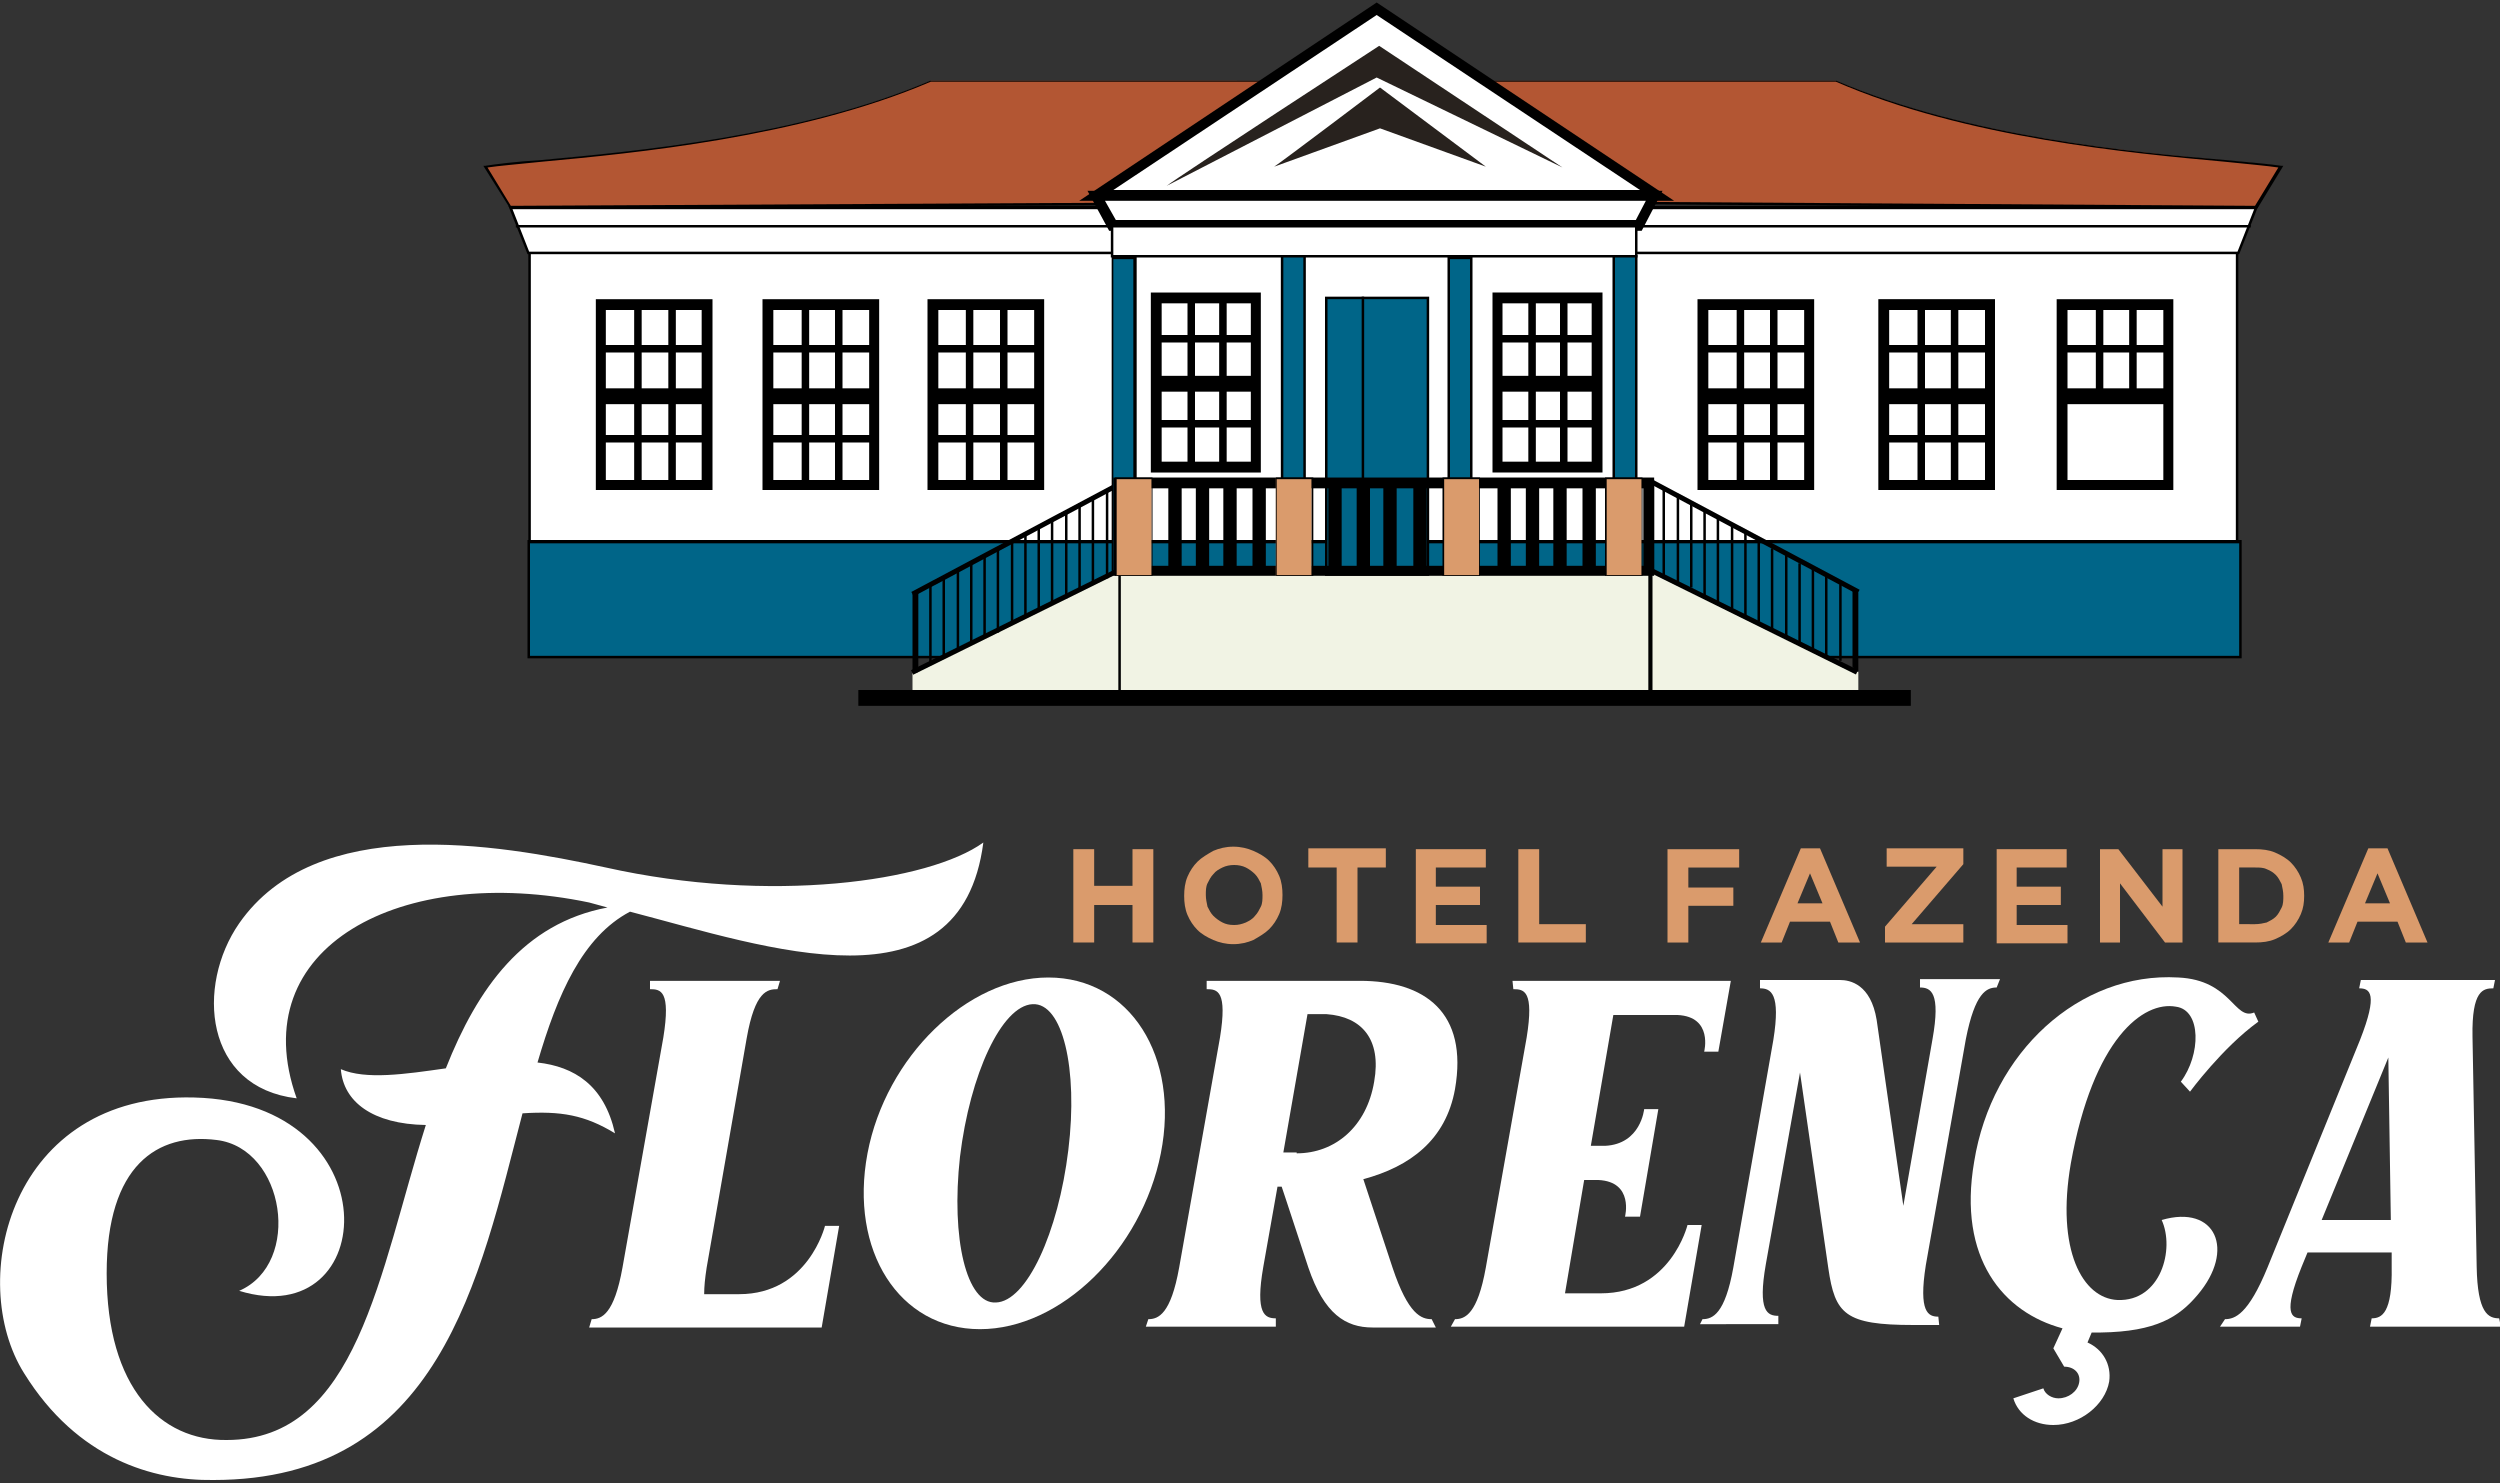 <svg xmlns="http://www.w3.org/2000/svg" xmlns:xlink="http://www.w3.org/1999/xlink" id="Camada_1" x="0px" y="0px" viewBox="0 0 300 178" style="enable-background:new 0 0 300 178;" xml:space="preserve">
<rect x="0" y="0" width="300" height="178" fill="#333333" stroke="none"/>
<style type="text/css">
	.st0{fill:#FFFFFF;}
	.st1{fill:#DA9B6C;}
	.st2{fill:#006588;}
	.st3{fill:#F1F3E4;}
	.st4{fill:#B35633;}
	.st5{fill:#28221E;}
</style>
<g>
	<g>
		<path class="st0" d="M2.9,164.8c-7-11.1-1.7-33.7,20.4-33.1c23.8,0.6,22.3,28.4,5.4,23.2c7.6-3.3,5.5-17.1-2.7-18.1    c-7.1-0.9-13.2,3-13.2,16c0,13.8,6.5,20.1,14.4,20c15.7,0,18.3-20.1,23.9-37.8c-6.4-0.1-9.9-2.8-10.2-6.7c3,1.3,7.7,0.6,12.6-0.1    c3.8-9.6,9.3-17.4,19.4-19.3c-0.7-0.2-1.5-0.4-2.2-0.6c-22.5-4.7-41.6,5.3-35.1,23.5c-11.1-1.3-12.1-13.5-6.9-21    c9.2-13.2,30.6-9.6,44-6.7c19.7,4.4,38.8,1.7,45.3-3c-2.7,20.8-25.9,12.6-42.4,8.3c-5.7,3-8.7,9.9-11.1,18.1    c4.4,0.5,8,2.7,9.3,8.5c-3.6-2.2-6.5-2.7-11.1-2.4c-5.2,19.9-9.9,44-37.1,44C18.4,177.7,9.3,175.1,2.9,164.8z"></path>
		<path class="st0" d="M71,158.3c1.2,0,2.7-0.6,3.7-6.2l4.9-27.6c0.9-5.6-0.3-5.8-1.6-5.8v-1h15.6l-0.3,1c-1.2,0-2.7,0.2-3.7,5.9    l-4.8,27.5c-0.2,1.3-0.3,2.3-0.3,3.2h4.2c8.3,0,10.3-8.2,10.3-8.2h1.7l-2.1,12.2H70.7L71,158.3z"></path>
		<path class="st0" d="M104.1,138.4c2.2-11.6,12-21.1,21.7-21.1c9.8,0,15.8,9.5,13.5,21.1c-2.3,11.6-12,21.1-21.7,21.1    S101.9,150.1,104.1,138.4z M128.2,138c1.2-9.8-0.7-17.7-4.3-17.5c-3.7,0.2-7.5,8.4-8.7,18.3c-1.1,9.9,0.8,17.7,4.3,17.5    C123.2,156.2,127,147.9,128.2,138z"></path>
		<path class="st0" d="M137.8,158.3c1.2,0,2.7-0.6,3.7-6.2l4.9-27.6c0.9-5.6-0.3-5.8-1.6-5.8v-1h18.4c7.8,0,13,3.8,11.4,13    c-1.1,6.1-5.4,9.3-11,10.8l3.5,10.6c1.9,5.7,3.5,6.2,4.7,6.2l0.5,1h-7.6c-3.2,0-5.8-1.6-7.7-7.2l-2.7-8.2l-0.5-1.5h-0.5l-1.7,9.6    c-1,5.7,0.2,6.2,1.5,6.2v1h-15.6L137.8,158.3z M155.6,138.4c4.6,0,8.4-3.2,9.3-8.6c0.9-5.1-1.5-7.8-5.7-8.1h-2.3l-2.9,16.6H155.6z    "></path>
		<path class="st0" d="M174.6,158.3c1.2,0,2.7-0.6,3.7-6.2l4.9-27.6c0.9-5.6-0.3-5.8-1.6-5.8l-0.1-1h26.2l-1.5,8.5h-1.7    c0,0,1.1-4.2-3.2-4.4h-7.7l-2.7,15.7h1.7c4.3-0.2,4.7-4.4,4.7-4.4h1.7l-2.2,12.9H195c0,0,1.1-4.2-3.2-4.4h-1.7l-2.3,13.6h4.3    c8.4,0,10.4-8.2,10.4-8.2h1.7l-2.1,12.2h-28L174.6,158.3z"></path>
		<path class="st0" d="M204.3,158.3c1.2,0,2.7-0.6,3.7-6.2l4.8-27.3c0.9-5.6-0.3-6.2-1.6-6.2v-1h9.6c1.2,0,3.7,0.5,4.4,4.8l3.2,22.3    l3.5-20c1-5.6-0.2-6.2-1.5-6.2v-1h9.6l-0.4,1c-1.2,0-2.6,0.6-3.7,6.2l-4.8,27.1c-0.9,5.7,0.3,6.2,1.5,6.2l0.1,1h-3.1    c-8.2,0-9.4-1.3-10.2-6.8l-3.4-23.5l-4.1,23c-1,5.7,0.2,6.2,1.5,6.2v1H204L204.3,158.3z"></path>
		<path class="st0" d="M261.7,129.8c2.4-3.2,2.5-8.6-0.6-9c-3.9-0.7-9.9,3.8-12.6,18.8c-1.8,10.4,1.4,16.2,5.6,16.4    c5.2,0.2,6.9-6.1,5.3-9.6c6.5-1.9,8.9,3.6,4.3,9c-2.2,2.6-4.9,4.4-11.6,4.5H251l-0.5,1.2c1.8,0.8,2.9,2.6,2.6,4.7    c-0.5,2.8-3.5,5.2-6.7,5.2c-2.3,0-4.2-1.2-4.8-3.2l3.6-1.2c0.2,0.7,1,1.2,1.8,1.2c1.2,0,2.3-0.8,2.5-1.9c0.2-1.1-0.6-1.9-1.8-1.9    l-1.3-2.2l1.1-2.4c-7.1-1.9-12.6-8.4-10.6-20c2.1-13.1,12.6-22.8,24.5-22.1c6.4,0.3,6.7,5.2,9.1,4.2l0.5,1.1    c-4.3,3.1-8.2,8.4-8.2,8.4L261.7,129.8z"></path>
		<path class="st0" d="M267,158.3c1.2,0,2.8-0.6,5.1-6.2l11.1-27.3c2.2-5.6,1.2-6.2-0.1-6.2l0.2-1h16.1l-0.2,1    c-1.2,0-2.6,0.2-2.5,5.8l0.5,27.6c0.1,5.6,1.4,6.2,2.7,6.2l0.2,1h-15.7l0.2-1c1.2,0,2.5-0.6,2.4-6.2v-1.7h-10.1l-0.7,1.7    c-2.3,5.7-1.2,6.2,0,6.2l-0.2,1h-9.6L267,158.3z M286.9,146.4l-0.3-19.5l-8,19.5H286.9z"></path>
	</g>
	<g>
		<path class="st1" d="M128.8,101.9h2.5v4.4h4.6v-4.4h2.5v11.2h-2.5v-4.5h-4.6v4.5h-2.5V101.9z"></path>
		<path class="st1" d="M148,113.3c-0.9,0-1.7-0.2-2.4-0.5c-0.7-0.3-1.4-0.7-1.9-1.2c-0.5-0.5-0.9-1.1-1.2-1.8    c-0.3-0.7-0.4-1.5-0.4-2.3v0c0-0.8,0.1-1.6,0.4-2.3c0.3-0.7,0.7-1.3,1.2-1.8c0.5-0.5,1.2-0.9,1.9-1.3c0.7-0.3,1.5-0.5,2.4-0.5    c0.9,0,1.7,0.2,2.4,0.5c0.7,0.3,1.4,0.7,1.9,1.2c0.5,0.5,0.9,1.1,1.2,1.8c0.3,0.7,0.4,1.5,0.4,2.3v0c0,0.8-0.1,1.6-0.4,2.3    c-0.3,0.7-0.7,1.3-1.2,1.8c-0.5,0.5-1.2,0.9-1.9,1.3C149.7,113.1,148.9,113.3,148,113.3z M148.1,111c0.5,0,0.9-0.1,1.4-0.3    c0.4-0.2,0.8-0.4,1.1-0.8c0.3-0.3,0.5-0.7,0.7-1.1c0.2-0.4,0.2-0.9,0.2-1.4v0c0-0.5-0.1-0.9-0.2-1.4c-0.2-0.4-0.4-0.8-0.7-1.1    c-0.3-0.3-0.7-0.6-1.1-0.8c-0.4-0.2-0.9-0.3-1.4-0.3c-0.5,0-1,0.1-1.4,0.3c-0.4,0.2-0.8,0.4-1.1,0.8c-0.3,0.3-0.5,0.7-0.7,1.1    c-0.2,0.4-0.2,0.9-0.2,1.4v0c0,0.5,0.1,0.9,0.2,1.4c0.2,0.4,0.4,0.8,0.7,1.1c0.3,0.3,0.7,0.6,1.1,0.8    C147.1,110.9,147.5,111,148.1,111z"></path>
		<path class="st1" d="M160.4,104.1H157v-2.3h9.3v2.3h-3.4v9h-2.5V104.1z"></path>
		<path class="st1" d="M169.8,101.9h8.5v2.2h-6v2.3h5.3v2.2h-5.3v2.4h6.1v2.2h-8.5V101.9z"></path>
		<path class="st1" d="M182.2,101.9h2.5v9h5.6v2.2h-8.1V101.9z"></path>
		<path class="st1" d="M200.1,101.9h8.6v2.2h-6.1v2.4h5.4v2.2h-5.4v4.4h-2.5V101.9z"></path>
		<path class="st1" d="M216.1,101.8h2.3l4.8,11.3h-2.6l-1-2.5h-4.8l-1,2.5h-2.5L216.1,101.8z M218.7,108.4l-1.5-3.6l-1.5,3.6H218.7z    "></path>
		<path class="st1" d="M226.2,111.2l6.2-7.2h-6v-2.2h9.2v1.9l-6.2,7.2h6.2v2.2h-9.4V111.2z"></path>
		<path class="st1" d="M239.5,101.9h8.5v2.2h-6v2.3h5.3v2.2H242v2.4h6.1v2.2h-8.5V101.9z"></path>
		<path class="st1" d="M251.9,101.9h2.3l5.3,6.9v-6.9h2.4v11.2h-2.1l-5.4-7.1v7.1h-2.4V101.9z"></path>
		<path class="st1" d="M266.2,101.9h4.4c0.9,0,1.7,0.1,2.4,0.4c0.7,0.3,1.4,0.7,1.9,1.2c0.5,0.5,0.9,1.1,1.2,1.8    c0.3,0.7,0.4,1.4,0.4,2.2v0c0,0.8-0.1,1.5-0.4,2.2c-0.3,0.7-0.7,1.3-1.2,1.8c-0.5,0.5-1.2,0.9-1.9,1.2c-0.7,0.3-1.5,0.4-2.4,0.4    h-4.4V101.9z M270.6,110.9c0.5,0,1-0.1,1.4-0.2c0.4-0.2,0.8-0.4,1.1-0.7c0.3-0.3,0.5-0.7,0.7-1.1c0.2-0.4,0.2-0.9,0.2-1.4v0    c0-0.5-0.1-0.9-0.2-1.4c-0.2-0.4-0.4-0.8-0.7-1.1c-0.3-0.3-0.6-0.5-1.1-0.7c-0.4-0.2-0.9-0.2-1.4-0.2h-1.9v6.8H270.6z"></path>
		<path class="st1" d="M284.2,101.8h2.3l4.8,11.3h-2.6l-1-2.5h-4.8l-1,2.5h-2.5L284.2,101.8z M286.8,108.4l-1.5-3.6l-1.5,3.6H286.8z    "></path>
	</g>
	<g>
		<g>
			<rect x="63.6" y="30.2" class="st0" width="204.9" height="48.5"></rect>
			<path d="M268.6,78.8H63.4V30h205.2V78.8z M63.7,78.5h204.6V30.3H63.7V78.5z"></path>
		</g>
		<g>
			<rect x="63.4" y="65" class="st2" width="205.4" height="13.8"></rect>
			<path d="M269,79H63.3V64.8H269V79z M63.6,78.7h205.1V65.2H63.6V78.7z"></path>
		</g>
		<g>
			<g>
				<path d="M85.5,58.8h-14V35.9h14V58.8z M72.7,57.6h11.5V37.2H72.7V57.6z"></path>
			</g>
			<g>
				<rect x="72" y="41.4" width="12.7" height="0.9"></rect>
			</g>
			<g>
				<rect x="72.1" y="52.2" width="12.7" height="0.9"></rect>
			</g>
			<g>
				<rect x="76.1" y="36.5" width="0.9" height="21.5"></rect>
			</g>
			<g>
				<rect x="80.2" y="36.5" width="0.9" height="21.5"></rect>
			</g>
			<g>
				<rect x="72.1" y="46.6" width="12.7" height="1.9"></rect>
			</g>
		</g>
		<g>
			<g>
				<path d="M239.4,58.8h-14V35.9h14V58.8z M226.7,57.6h11.5V37.2h-11.5V57.6z"></path>
			</g>
			<g>
				<rect x="225.9" y="41.4" width="12.7" height="0.9"></rect>
			</g>
			<g>
				<rect x="226" y="52.2" width="12.7" height="0.9"></rect>
			</g>
			<g>
				<rect x="230.1" y="36.5" width="0.9" height="21.5"></rect>
			</g>
			<g>
				<rect x="234.1" y="36.5" width="0.9" height="21.5"></rect>
			</g>
			<g>
				<rect x="226" y="46.6" width="12.7" height="1.9"></rect>
			</g>
		</g>
		<g>
			<g>
				<path d="M217.7,58.8h-14V35.9h14V58.8z M205,57.6h11.5V37.2H205V57.6z"></path>
			</g>
			<g>
				<rect x="204.2" y="41.4" width="12.7" height="0.9"></rect>
			</g>
			<g>
				<rect x="204.4" y="52.2" width="12.7" height="0.9"></rect>
			</g>
			<g>
				<rect x="208.4" y="36.5" width="0.9" height="21.5"></rect>
			</g>
			<g>
				<rect x="212.4" y="36.5" width="0.9" height="21.5"></rect>
			</g>
			<g>
				<rect x="204.4" y="46.6" width="12.7" height="1.9"></rect>
			</g>
		</g>
		<g>
			<g>
				<path d="M260.8,58.8h-14V35.9h14V58.8z M248.1,57.6h11.5V37.2h-11.5V57.6z"></path>
			</g>
			<g>
				<rect x="247.3" y="41.4" width="12.7" height="0.9"></rect>
			</g>
			<g>
				<rect x="251.5" y="36.5" width="0.9" height="10.8"></rect>
			</g>
			<g>
				<rect x="255.5" y="36.5" width="0.9" height="10.8"></rect>
			</g>
			<g>
				<rect x="247.5" y="46.6" width="12.7" height="1.9"></rect>
			</g>
		</g>
		<g>
			<g>
				<path d="M105.5,58.8h-14V35.9h14V58.8z M92.8,57.6h11.5V37.2H92.8V57.6z"></path>
			</g>
			<g>
				<rect x="92" y="41.4" width="12.7" height="0.9"></rect>
			</g>
			<g>
				<rect x="92.2" y="52.2" width="12.7" height="0.9"></rect>
			</g>
			<g>
				<rect x="96.2" y="36.5" width="0.9" height="21.5"></rect>
			</g>
			<g>
				<rect x="100.2" y="36.5" width="0.9" height="21.5"></rect>
			</g>
			<g>
				<rect x="92.2" y="46.6" width="12.7" height="1.9"></rect>
			</g>
		</g>
		<g>
			<g>
				<path d="M125.3,58.8h-14V35.9h14V58.8z M112.6,57.6h11.5V37.2h-11.5V57.6z"></path>
			</g>
			<g>
				<rect x="111.8" y="41.4" width="12.7" height="0.9"></rect>
			</g>
			<g>
				<rect x="111.9" y="52.2" width="12.7" height="0.9"></rect>
			</g>
			<g>
				<rect x="115.9" y="36.5" width="0.9" height="21.5"></rect>
			</g>
			<g>
				<rect x="120" y="36.5" width="0.9" height="21.5"></rect>
			</g>
			<g>
				<rect x="111.9" y="46.6" width="12.7" height="1.9"></rect>
			</g>
		</g>
		<g>
			<g>
				<path d="M151.3,56.7h-13.2V35.1h13.2V56.7z M139.4,55.4h10.7V36.4h-10.7V55.4z"></path>
			</g>
			<g>
				<rect x="138.6" y="40.2" width="11.9" height="0.9"></rect>
			</g>
			<g>
				<rect x="138.8" y="50.4" width="11.9" height="0.9"></rect>
			</g>
			<g>
				<rect x="142.5" y="35.7" width="0.9" height="20.2"></rect>
			</g>
			<g>
				<rect x="146.3" y="35.7" width="0.9" height="20.2"></rect>
			</g>
			<g>
				<rect x="138.8" y="45.1" width="11.9" height="1.9"></rect>
			</g>
		</g>
		<g>
			<g>
				<path d="M192.3,56.7h-13.2V35.1h13.2V56.7z M180.3,55.4H191V36.4h-10.7V55.4z"></path>
			</g>
			<g>
				<rect x="179.6" y="40.2" width="11.9" height="0.9"></rect>
			</g>
			<g>
				<rect x="179.7" y="50.4" width="11.9" height="0.9"></rect>
			</g>
			<g>
				<rect x="183.4" y="35.7" width="0.9" height="20.2"></rect>
			</g>
			<g>
				<rect x="187.2" y="35.7" width="0.9" height="20.2"></rect>
			</g>
			<g>
				<rect x="179.7" y="45.1" width="11.9" height="1.9"></rect>
			</g>
		</g>
		<g>
			<polygon class="st0" points="268.6,30.3 63.4,30.3 61.3,24.9 270.8,24.9    "></polygon>
			<path d="M268.7,30.5H63.3L61,24.7h210L268.7,30.5z M63.5,30.2h205l2-5.1h-209L63.5,30.2z"></path>
		</g>
		<g>
			<g>
				<rect x="134.2" y="68.5" class="st3" width="64" height="14.9"></rect>
				<path d="M198.4,83.7h-64.6V68.2h64.6V83.7z M134.5,83.1h63.3V68.8h-63.3V83.1z"></path>
			</g>
			<g>
				<path class="st3" d="M109.5,80.7v2.7c1.1,0,24.7,0,24.7,0V68.5L109.5,80.7z"></path>
			</g>
		</g>
		<g>
			<g>
				<rect x="107.8" y="64.3" transform="matrix(0.883 -0.47 0.47 0.883 -16.049 64.921)" width="28.3" height="0.6"></rect>
			</g>
			<g>
				<rect x="108.1" y="74.3" transform="matrix(0.896 -0.443 0.443 0.896 -20.456 61.742)" width="27.5" height="0.6"></rect>
			</g>
			<g>
				<rect x="134" y="58.2" width="0.6" height="10.6"></rect>
			</g>
			<g>
				<rect x="131" y="59.6" width="0.3" height="10.6"></rect>
			</g>
			<g>
				<rect x="132.7" y="58.8" width="0.3" height="10.6"></rect>
			</g>
			<g>
				<rect x="127.8" y="61.5" width="0.3" height="10.3"></rect>
			</g>
			<g>
				<rect x="129.4" y="60.4" width="0.3" height="10.3"></rect>
			</g>
			<g>
				<rect x="124.5" y="63.1" width="0.3" height="10.1"></rect>
			</g>
			<g>
				<rect x="126.1" y="62.3" width="0.3" height="10.1"></rect>
			</g>
			<g>
				<rect x="121.3" y="64.9" width="0.3" height="9.9"></rect>
			</g>
			<g>
				<rect x="122.9" y="64.1" width="0.3" height="9.9"></rect>
			</g>
			<g>
				<rect x="118" y="66.6" width="0.3" height="9.9"></rect>
			</g>
			<g>
				<rect x="119.6" y="66" width="0.3" height="9.9"></rect>
			</g>
			<g>
				<rect x="114.8" y="68.2" width="0.3" height="9.7"></rect>
			</g>
			<g>
				<rect x="116.4" y="67.7" width="0.3" height="9.7"></rect>
			</g>
			<g>
				<rect x="111.5" y="70.3" width="0.3" height="9.2"></rect>
			</g>
			<g>
				<rect x="113.1" y="69.2" width="0.3" height="9.8"></rect>
			</g>
			<g>
				<rect x="109.9" y="70.9" width="0.3" height="9.4"></rect>
			</g>
			<g>
				<rect x="109.5" y="71.2" width="0.6" height="9.5"></rect>
			</g>
		</g>
		<g>
			<g>
				<path class="st3" d="M223,80.6v2.7c-1.1,0-24.7,0-24.7,0V68.4L223,80.6z"></path>
			</g>
		</g>
		<g>
			<g>
				<rect x="210.2" y="50.3" transform="matrix(0.47 -0.883 0.883 0.47 54.675 219.963)" width="0.6" height="28.3"></rect>
			</g>
			<g>
				<rect x="210.3" y="60.7" transform="matrix(0.443 -0.896 0.896 0.443 50.52 230.295)" width="0.6" height="27.5"></rect>
			</g>
			<g>
				<rect x="197.9" y="58.1" width="0.6" height="10.6"></rect>
			</g>
			<g>
				<rect x="201.2" y="59.4" width="0.3" height="10.6"></rect>
			</g>
			<g>
				<rect x="199.5" y="58.6" width="0.3" height="10.6"></rect>
			</g>
			<g>
				<rect x="204.4" y="61.3" width="0.3" height="10.3"></rect>
			</g>
			<g>
				<rect x="202.8" y="60.2" width="0.3" height="10.3"></rect>
			</g>
			<g>
				<rect x="207.7" y="62.9" width="0.3" height="10.1"></rect>
			</g>
			<g>
				<rect x="206" y="62.1" width="0.3" height="10.1"></rect>
			</g>
			<g>
				<rect x="210.9" y="64.7" width="0.3" height="9.9"></rect>
			</g>
			<g>
				<rect x="209.3" y="64" width="0.3" height="9.9"></rect>
			</g>
			<g>
				<rect x="214.2" y="66.5" width="0.3" height="9.9"></rect>
			</g>
			<g>
				<rect x="212.5" y="65.8" width="0.3" height="9.9"></rect>
			</g>
			<g>
				<rect x="217.4" y="68.1" width="0.3" height="9.7"></rect>
			</g>
			<g>
				<rect x="215.8" y="67.6" width="0.3" height="9.7"></rect>
			</g>
			<g>
				<rect x="220.7" y="70.1" width="0.3" height="9.2"></rect>
			</g>
			<g>
				<rect x="219" y="69.1" width="0.3" height="9.8"></rect>
			</g>
			<g>
				<rect x="222.3" y="70.7" width="0.3" height="9.4"></rect>
			</g>
			<g>
				<rect x="222.4" y="71.1" width="0.6" height="9.5"></rect>
			</g>
		</g>
		<g>
			<rect x="159.1" y="35.7" class="st2" width="12.2" height="33.2"></rect>
			<path d="M171.5,69.1h-12.5V35.6h12.5V69.1z M159.3,68.8h11.9V35.9h-11.9V68.8z"></path>
		</g>
		<g>
			<path class="st4" d="M273.7,20c-5.7-1.1-33.3-1.6-53.4-10.3h-1.6H113.3h-1.6C91.6,18.4,64,18.9,58.3,20l3,4.9l116.1-0.6l93.4,0.6     L273.7,20z"></path>
			<path d="M270.9,25L270.9,25l-93.5-0.6L61.2,25L58,19.9l0.2,0c1.3-0.2,3.6-0.5,6.8-0.7c10.8-1,31-2.8,46.6-9.5l0.1,0l108.7,0     c15.6,6.7,35.7,8.6,46.6,9.5c3.2,0.3,5.5,0.5,6.8,0.7l0.2,0L270.9,25z M58.5,20.1l2.8,4.6l116-0.6l93.3,0.6l2.8-4.6     c-1.3-0.2-3.6-0.4-6.5-0.7c-10.9-1-31-2.8-46.6-9.6H111.7c-15.6,6.7-35.8,8.6-46.6,9.6C62.2,19.7,59.8,19.9,58.5,20.1z"></path>
		</g>
		<g>
			<g>
				<polygon class="st0" points="165.2,1 131.5,23.5 198.8,23.5     "></polygon>
				<path d="M200.9,24.1h-71.4l35.7-23.8L200.9,24.1z M133.6,22.8h63.2L165.2,1.8L133.6,22.8z"></path>
			</g>
			<g>
				<polygon class="st0" points="196.6,27.1 133.5,27.1 131.6,23.5 198.5,23.5     "></polygon>
				<path d="M197,27.7h-63.9l-2.6-4.8h69L197,27.7z M133.9,26.4h62.4l1.2-2.3h-64.9L133.9,26.4z"></path>
			</g>
			<g>
				<rect x="133.5" y="26.9" class="st0" width="62.9" height="3.8"></rect>
				<path d="M196.5,30.9h-63.2v-4.1h63.2V30.9z M133.6,30.6h62.6v-3.5h-62.6V30.6z"></path>
			</g>
			<g>
				<path class="st5" d="M140,22.3c1.4-1.1,25.5-16.8,25.5-16.8l22,14.6L165.2,9.3L140,22.3z"></path>
			</g>
			<g>
				<path class="st5" d="M152.9,20c0.8-0.5,12.7-9.5,12.7-9.5l12.7,9.5l-12.7-4.6L152.9,20z"></path>
			</g>
		</g>
		<g>
			<rect x="133.5" y="31" class="st2" width="2.7" height="37.5"></rect>
			<path d="M136.4,68.7h-3V30.8h3V68.7z M133.6,68.4h2.4V31.1h-2.4V68.4z"></path>
		</g>
		<g>
			<rect x="153.8" y="30.7" class="st2" width="2.7" height="37.5"></rect>
			<path d="M156.7,68.4h-3V30.6h3V68.4z M154,68.1h2.4V30.9H154V68.1z"></path>
		</g>
		<g>
			<rect x="173.9" y="31" class="st2" width="2.7" height="37.5"></rect>
			<path d="M176.7,68.7h-3V30.8h3V68.7z M174,68.4h2.4V31.1H174V68.4z"></path>
		</g>
		<g>
			<rect x="193.7" y="30.7" class="st2" width="2.7" height="37.5"></rect>
			<path d="M196.5,68.4h-3V30.6h3V68.4z M193.8,68.1h2.4V30.9h-2.4V68.1z"></path>
		</g>
		<g>
			<path d="M198.5,69.1h-64.9V57.3h64.9V69.1z M134.8,67.9h62.4v-9.3h-62.4V67.9z"></path>
		</g>
		<g>
			<g>
				<rect x="133.9" y="57.4" class="st1" width="4.3" height="11.7"></rect>
				<path d="M138.3,69.1h-4.5V57.3h4.5V69.1z M134,69h4.2V57.5H134V69z"></path>
			</g>
			<g>
				<rect x="153.1" y="57.4" class="st1" width="4.3" height="11.7"></rect>
				<path d="M157.6,69.1h-4.5V57.3h4.5V69.1z M153.2,69h4.2V57.5h-4.2V69z"></path>
			</g>
			<g>
				<rect x="192.7" y="57.4" class="st1" width="4.3" height="11.7"></rect>
				<path d="M197.1,69.1h-4.5V57.3h4.5V69.1z M192.8,69h4.2V57.5h-4.2V69z"></path>
			</g>
			<g>
				<rect x="173.2" y="57.4" class="st1" width="4.3" height="11.7"></rect>
				<path d="M177.6,69.1h-4.5V57.3h4.5V69.1z M173.3,69h4.2V57.5h-4.2V69z"></path>
			</g>
		</g>
		<g>
			<g>
				<rect x="140.2" y="58" width="1.6" height="10.6"></rect>
			</g>
			<g>
				<rect x="143.5" y="58" width="1.6" height="10.6"></rect>
			</g>
			<g>
				<rect x="146.8" y="58" width="1.6" height="10.6"></rect>
			</g>
			<g>
				<rect x="150.3" y="58" width="1.6" height="10.6"></rect>
			</g>
		</g>
		<g>
			<g>
				<rect x="159.4" y="58" width="1.6" height="10.6"></rect>
			</g>
			<g>
				<rect x="162.8" y="58" width="1.6" height="10.6"></rect>
			</g>
			<g>
				<rect x="166" y="58" width="1.6" height="10.6"></rect>
			</g>
			<g>
				<rect x="169.6" y="58" width="1.6" height="10.6"></rect>
			</g>
		</g>
		<g>
			<g>
				<rect x="179.7" y="58" width="1.6" height="10.6"></rect>
			</g>
			<g>
				<rect x="183.1" y="58" width="1.6" height="10.6"></rect>
			</g>
			<g>
				<rect x="186.4" y="58" width="1.6" height="10.6"></rect>
			</g>
			<g>
				<rect x="189.9" y="58" width="1.6" height="10.6"></rect>
			</g>
		</g>
		<g>
			<rect x="163.4" y="35.6" width="0.3" height="32.8"></rect>
		</g>
		<g>
			<rect x="103" y="82.8" width="126.3" height="1.9"></rect>
		</g>
		<g>
			<rect x="61.9" y="27" width="208.2" height="0.3"></rect>
		</g>
	</g>
</g>
</svg>